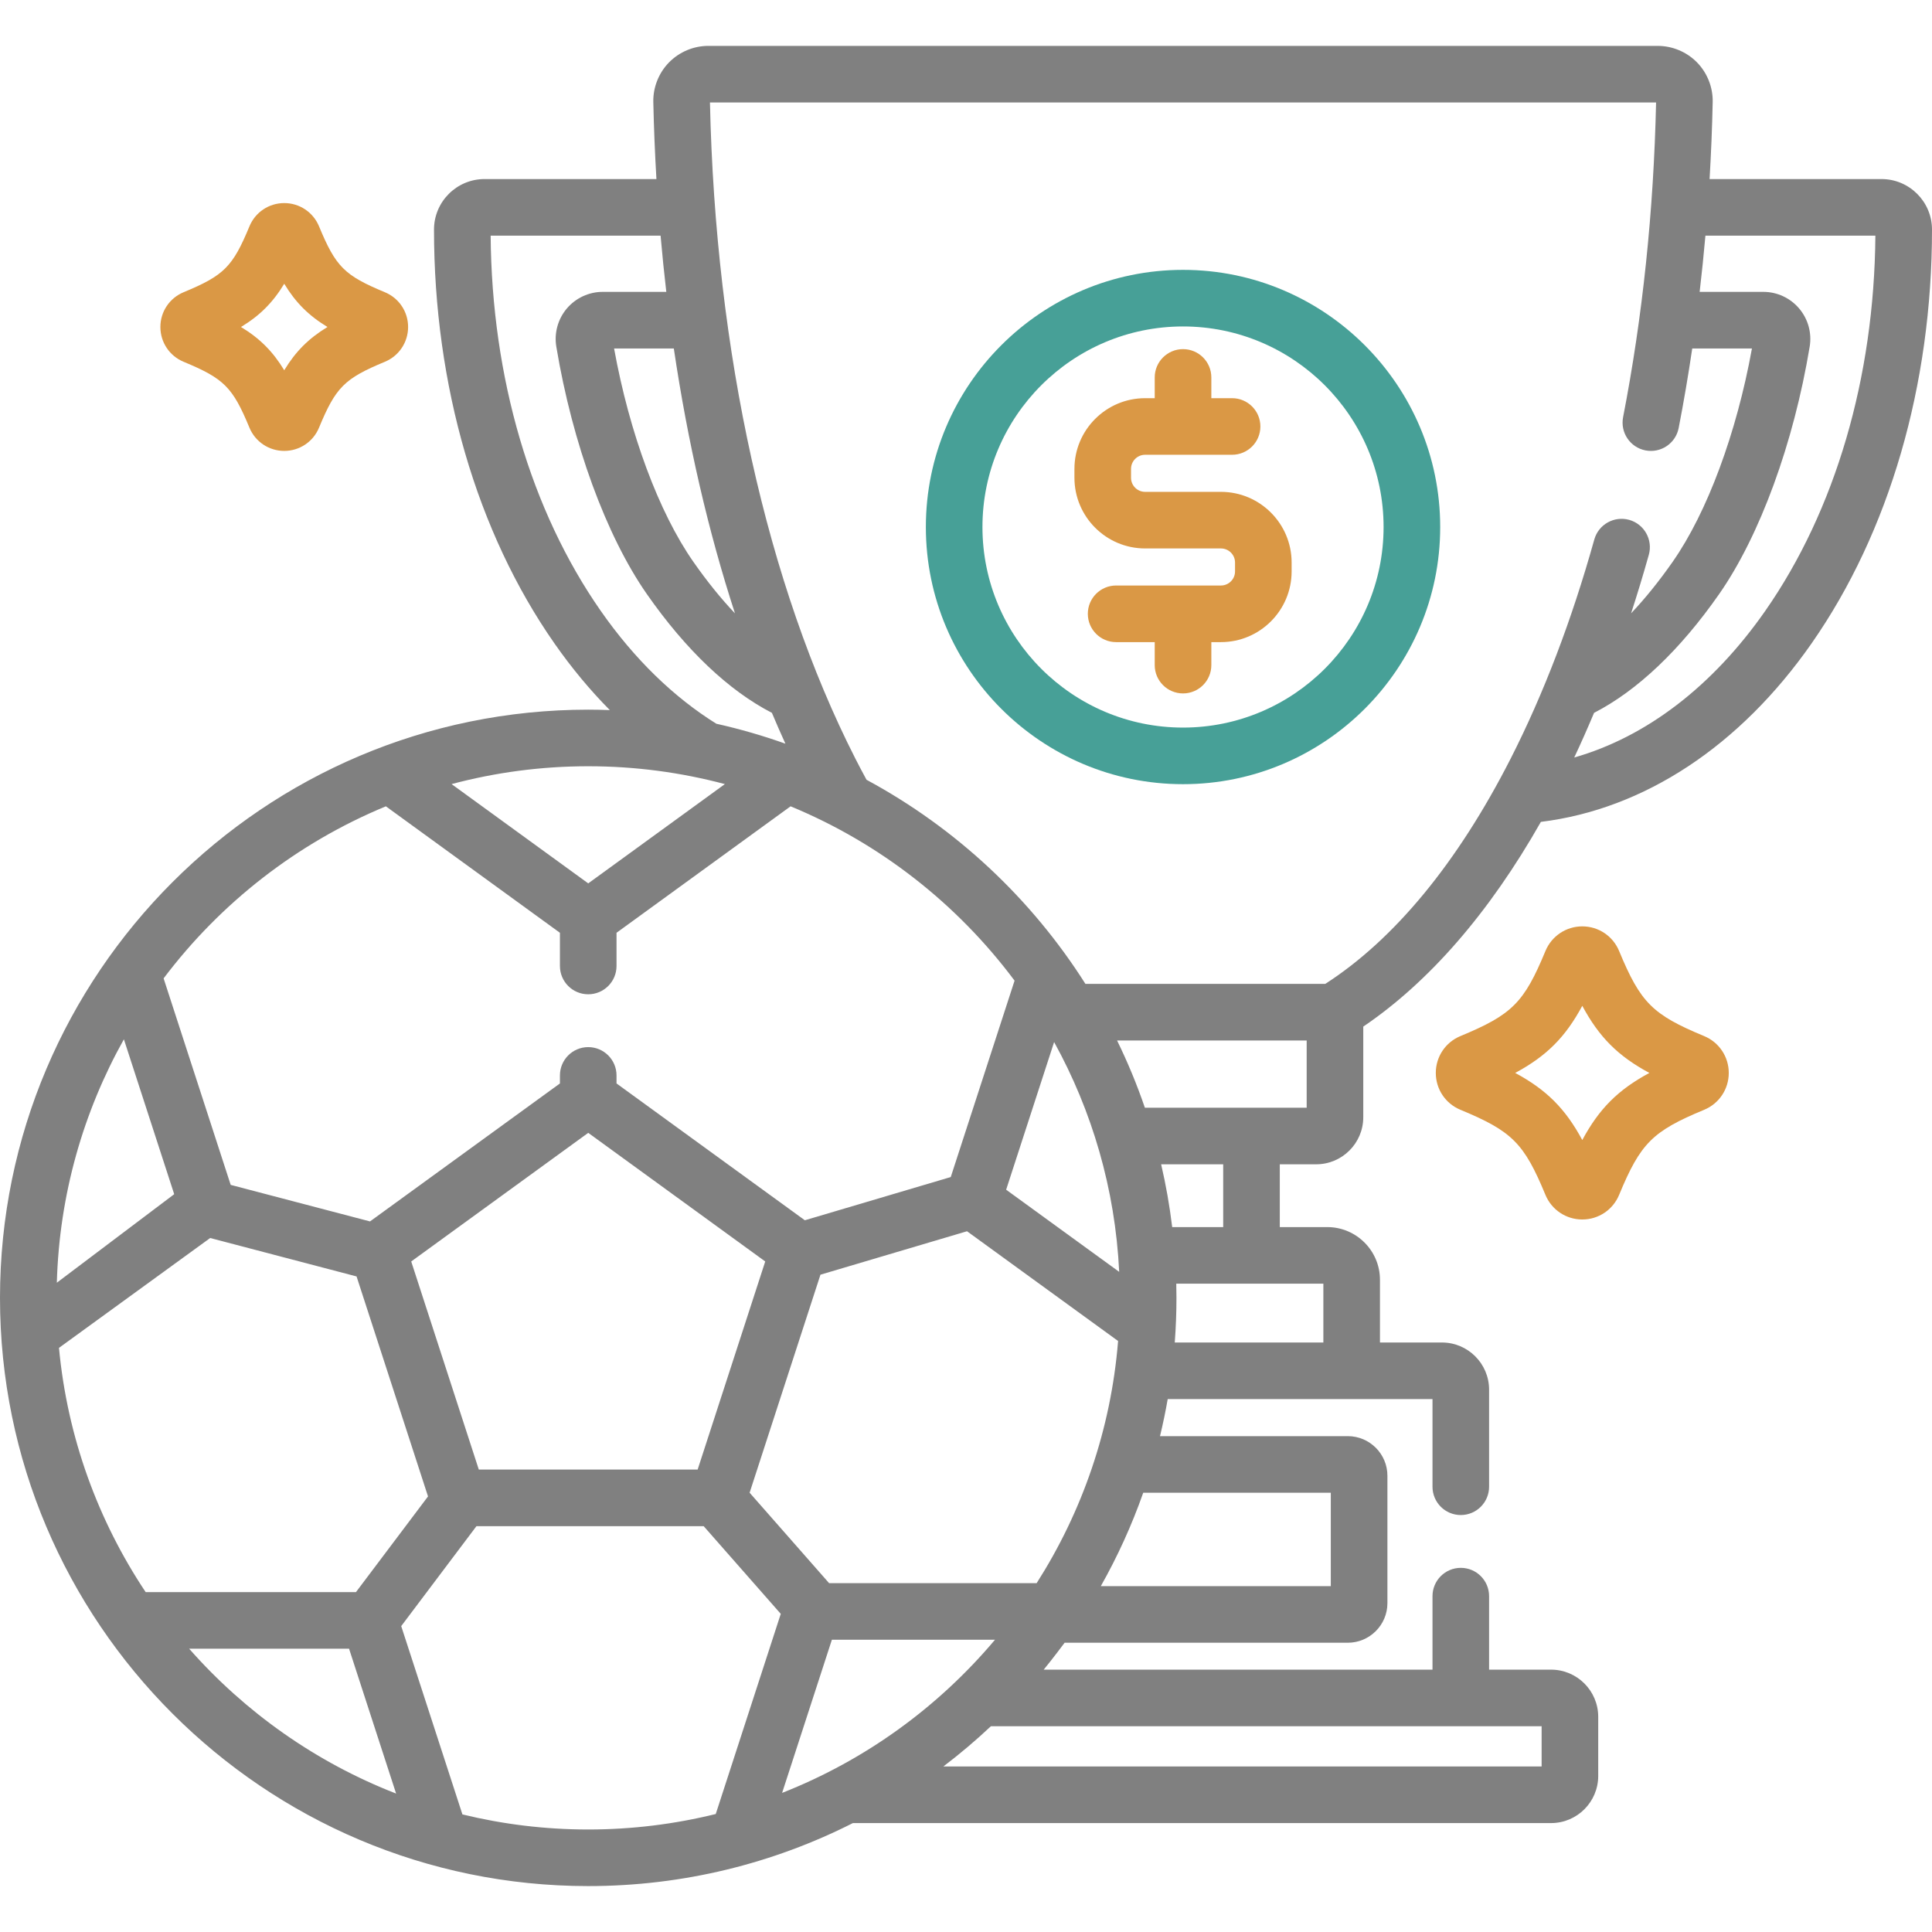 <svg width="72" height="72" viewBox="0 0 72 72" fill="none" xmlns="http://www.w3.org/2000/svg">
<path d="M70.118 6.673H63.711C63.767 5.722 63.807 4.766 63.827 3.804C63.839 3.257 63.627 2.718 63.242 2.325C62.859 1.934 62.325 1.71 61.778 1.71H26.396C25.849 1.71 25.316 1.934 24.932 2.326C24.548 2.718 24.335 3.257 24.347 3.803C24.368 4.766 24.407 5.723 24.463 6.673H18.057C17.019 6.673 16.174 7.517 16.174 8.556C16.174 14.355 17.767 19.831 20.66 23.974C21.3 24.891 21.992 25.722 22.726 26.463C22.459 26.453 22.191 26.447 21.921 26.447C9.834 26.447 0 36.281 0 48.368C0 60.456 9.834 70.289 21.921 70.289C25.467 70.289 28.819 69.442 31.785 67.941H57.803C58.773 67.941 59.561 67.153 59.561 66.183V63.981C59.561 63.011 58.773 62.223 57.803 62.223H55.494V59.484C55.494 58.901 55.022 58.429 54.439 58.429C53.857 58.429 53.385 58.901 53.385 59.484V62.223H38.896C39.071 62.009 39.241 61.792 39.408 61.573C39.498 61.457 39.587 61.34 39.675 61.22H50.228C51.042 61.22 51.705 60.558 51.705 59.743V54.997C51.705 54.183 51.042 53.521 50.228 53.521H43.23C43.34 53.066 43.436 52.605 43.517 52.14H53.385V55.406C53.385 55.989 53.857 56.461 54.439 56.461C55.022 56.461 55.494 55.989 55.494 55.406V51.788C55.494 50.819 54.705 50.031 53.736 50.031H51.427V47.693C51.427 46.611 50.546 45.73 49.464 45.73H47.694V43.39H49.051C50.018 43.39 50.805 42.603 50.805 41.636V38.258C53.25 36.602 55.495 34.029 57.424 30.629C61.27 30.156 64.841 27.807 67.515 23.974C70.407 19.831 72 14.355 72 8.556C72 7.517 71.156 6.673 70.118 6.673ZM25.111 12.986C25.629 16.48 26.395 19.802 27.39 22.858C26.866 22.306 26.346 21.662 25.837 20.933C24.549 19.088 23.457 16.141 22.885 12.986H25.111ZM22.389 22.767C19.779 19.028 18.325 14.069 18.285 8.782H24.618C24.68 9.486 24.75 10.185 24.831 10.877H22.463C21.947 10.877 21.459 11.103 21.123 11.498C20.791 11.892 20.648 12.41 20.732 12.918C21.331 16.522 22.592 19.97 24.107 22.14C25.563 24.227 27.157 25.737 28.767 26.566C28.93 26.955 29.098 27.338 29.27 27.715C28.435 27.417 27.576 27.168 26.697 26.972C25.106 25.982 23.643 24.563 22.389 22.767ZM21.922 28.556C23.681 28.556 25.388 28.788 27.014 29.221L21.922 32.921L16.829 29.221C18.454 28.788 20.161 28.556 21.922 28.556ZM14.38 30.049L20.867 34.762V36C20.867 36.582 21.339 37.054 21.921 37.054C22.504 37.054 22.976 36.582 22.976 36V34.762L29.463 30.049C32.799 31.427 35.68 33.691 37.81 36.546L35.432 43.865L29.994 45.476L22.976 40.377V40.078C22.976 39.495 22.504 39.023 21.921 39.023C21.339 39.023 20.867 39.495 20.867 40.078V40.377L13.789 45.519L8.597 44.157L6.097 36.461C8.221 33.646 11.077 31.414 14.38 30.049ZM39.284 38.834C40.697 41.398 41.56 44.306 41.709 47.398L37.496 44.337L39.284 38.834ZM28.518 47.011L25.999 54.767H17.844L15.325 47.011L21.922 42.218L28.518 47.011ZM4.617 38.731L6.492 44.504L2.118 47.803C2.21 44.518 3.107 41.431 4.617 38.731ZM5.428 59.333C3.658 56.678 2.511 53.574 2.198 50.231L7.833 46.137L13.288 47.569L15.951 55.767L13.266 59.333H5.428ZM7.049 61.442H13.008L14.762 66.841C11.773 65.679 9.133 63.81 7.049 61.442ZM26.674 67.603C25.15 67.979 23.559 68.18 21.921 68.18C20.306 68.18 18.737 67.984 17.233 67.618L14.952 60.6L17.756 56.876H26.224L29.097 60.144L26.674 67.603ZM29.147 66.816L31.002 61.108H37.081C34.969 63.617 32.248 65.597 29.147 66.816ZM57.452 64.332V65.832H35.155C35.773 65.363 36.364 64.862 36.928 64.332H57.452ZM38.633 58.999H30.898L27.936 55.629L30.576 47.504L36.038 45.885L41.668 49.975C41.402 53.276 40.323 56.351 38.633 58.999ZM49.595 55.63V59.111H41.024C41.648 58.006 42.178 56.842 42.605 55.63H49.595ZM43.272 43.39H45.585V45.73H43.684C43.588 44.936 43.451 44.155 43.272 43.39ZM49.318 47.839V50.031H43.78C43.821 49.482 43.843 48.927 43.843 48.368C43.843 48.191 43.84 48.015 43.836 47.839H49.318ZM48.696 41.281H42.666C42.372 40.42 42.025 39.584 41.63 38.776H48.696V41.281ZM56.297 28.273C54.31 32.173 51.95 35.018 49.39 36.666H40.45C38.434 33.484 35.621 30.855 32.293 29.06C32.153 28.802 32.014 28.541 31.878 28.273C28.586 21.808 26.662 13.126 26.458 3.819H61.717C61.628 7.865 61.215 11.811 60.488 15.548C60.377 16.12 60.751 16.674 61.322 16.785C61.895 16.896 62.448 16.523 62.559 15.951C62.749 14.975 62.917 13.987 63.065 12.986H65.29C64.718 16.141 63.626 19.088 62.338 20.933C61.829 21.662 61.309 22.305 60.786 22.857C61.018 22.144 61.239 21.417 61.447 20.674C61.603 20.113 61.276 19.531 60.715 19.374C60.154 19.218 59.572 19.545 59.415 20.106C58.575 23.11 57.526 25.858 56.297 28.273ZM65.785 22.767C63.823 25.578 61.346 27.467 58.667 28.23C58.922 27.69 59.167 27.133 59.406 26.566C61.016 25.738 62.611 24.227 64.067 22.14C65.582 19.97 66.844 16.522 67.442 12.917C67.526 12.408 67.383 11.891 67.049 11.496C66.715 11.103 66.228 10.877 65.712 10.877H63.341C63.422 10.183 63.494 9.485 63.556 8.782H69.89C69.849 14.069 68.395 19.028 65.785 22.767Z" fill="#808080"/>
<path d="M44.088 10.057C38.803 10.057 34.504 14.356 34.504 19.641C34.504 24.925 38.803 29.224 44.088 29.224C49.372 29.224 53.672 24.925 53.672 19.641C53.672 14.356 49.372 10.057 44.088 10.057ZM44.088 27.115C39.966 27.115 36.613 23.762 36.613 19.641C36.613 15.519 39.966 12.166 44.088 12.166C48.209 12.166 51.562 15.519 51.562 19.641C51.562 23.762 48.209 27.115 44.088 27.115Z" fill="#47A097"/>
<path d="M45.501 18.33H42.675C42.386 18.33 42.15 18.095 42.15 17.805V17.473C42.15 17.184 42.386 16.948 42.675 16.948H45.916C46.499 16.948 46.971 16.476 46.971 15.894C46.971 15.311 46.499 14.839 45.916 14.839H45.143V14.065C45.143 13.483 44.67 13.011 44.088 13.011C43.506 13.011 43.033 13.483 43.033 14.065V14.839H42.675C41.223 14.839 40.041 16.021 40.041 17.473V17.805C40.041 19.258 41.223 20.439 42.675 20.439H45.501C45.79 20.439 46.026 20.674 46.026 20.963V21.296C46.026 21.585 45.79 21.82 45.501 21.82H41.594C41.012 21.82 40.54 22.293 40.54 22.875C40.54 23.458 41.012 23.93 41.594 23.93H43.033V24.787C43.033 25.37 43.506 25.842 44.088 25.842C44.67 25.842 45.143 25.37 45.143 24.787V23.93H45.501C46.953 23.93 48.135 22.748 48.135 21.296V20.963C48.135 19.511 46.953 18.33 45.501 18.33Z" fill="#DA9845"/>
<path d="M63.509 38.612C61.582 37.813 61.138 37.369 60.34 35.442C60.11 34.884 59.571 34.523 58.967 34.523C58.364 34.523 57.825 34.884 57.594 35.441C56.796 37.369 56.352 37.813 54.425 38.612C53.868 38.843 53.508 39.382 53.508 39.985C53.508 40.589 53.868 41.128 54.425 41.358C56.352 42.157 56.796 42.601 57.594 44.53C57.825 45.087 58.364 45.447 58.967 45.447C59.571 45.447 60.109 45.087 60.34 44.529C61.138 42.602 61.582 42.157 63.508 41.359C64.066 41.128 64.426 40.589 64.426 39.985C64.426 39.382 64.066 38.843 63.509 38.612ZM58.967 42.486C58.339 41.318 57.634 40.614 56.467 39.985C57.634 39.357 58.339 38.652 58.967 37.484C59.595 38.652 60.299 39.357 61.467 39.985C60.3 40.614 59.595 41.318 58.967 42.486Z" fill="#DA9845"/>
<path d="M14.342 10.89C12.835 10.265 12.514 9.944 11.89 8.436C11.672 7.909 11.163 7.568 10.593 7.568C10.023 7.568 9.514 7.908 9.296 8.435C8.671 9.944 8.35 10.265 6.843 10.89C6.317 11.108 5.977 11.617 5.977 12.186C5.977 12.756 6.317 13.265 6.843 13.483C8.35 14.108 8.671 14.429 9.296 15.939C9.515 16.465 10.024 16.804 10.593 16.804C11.162 16.804 11.672 16.464 11.889 15.938C12.514 14.429 12.835 14.108 14.342 13.483C14.868 13.265 15.209 12.756 15.209 12.186C15.209 11.617 14.869 11.108 14.342 10.89ZM10.593 13.798C10.168 13.097 9.683 12.611 8.981 12.186C9.683 11.761 10.168 11.276 10.593 10.575C11.017 11.276 11.502 11.761 12.204 12.186C11.503 12.611 11.017 13.097 10.593 13.798Z" fill="#DA9845"/>
</svg>
